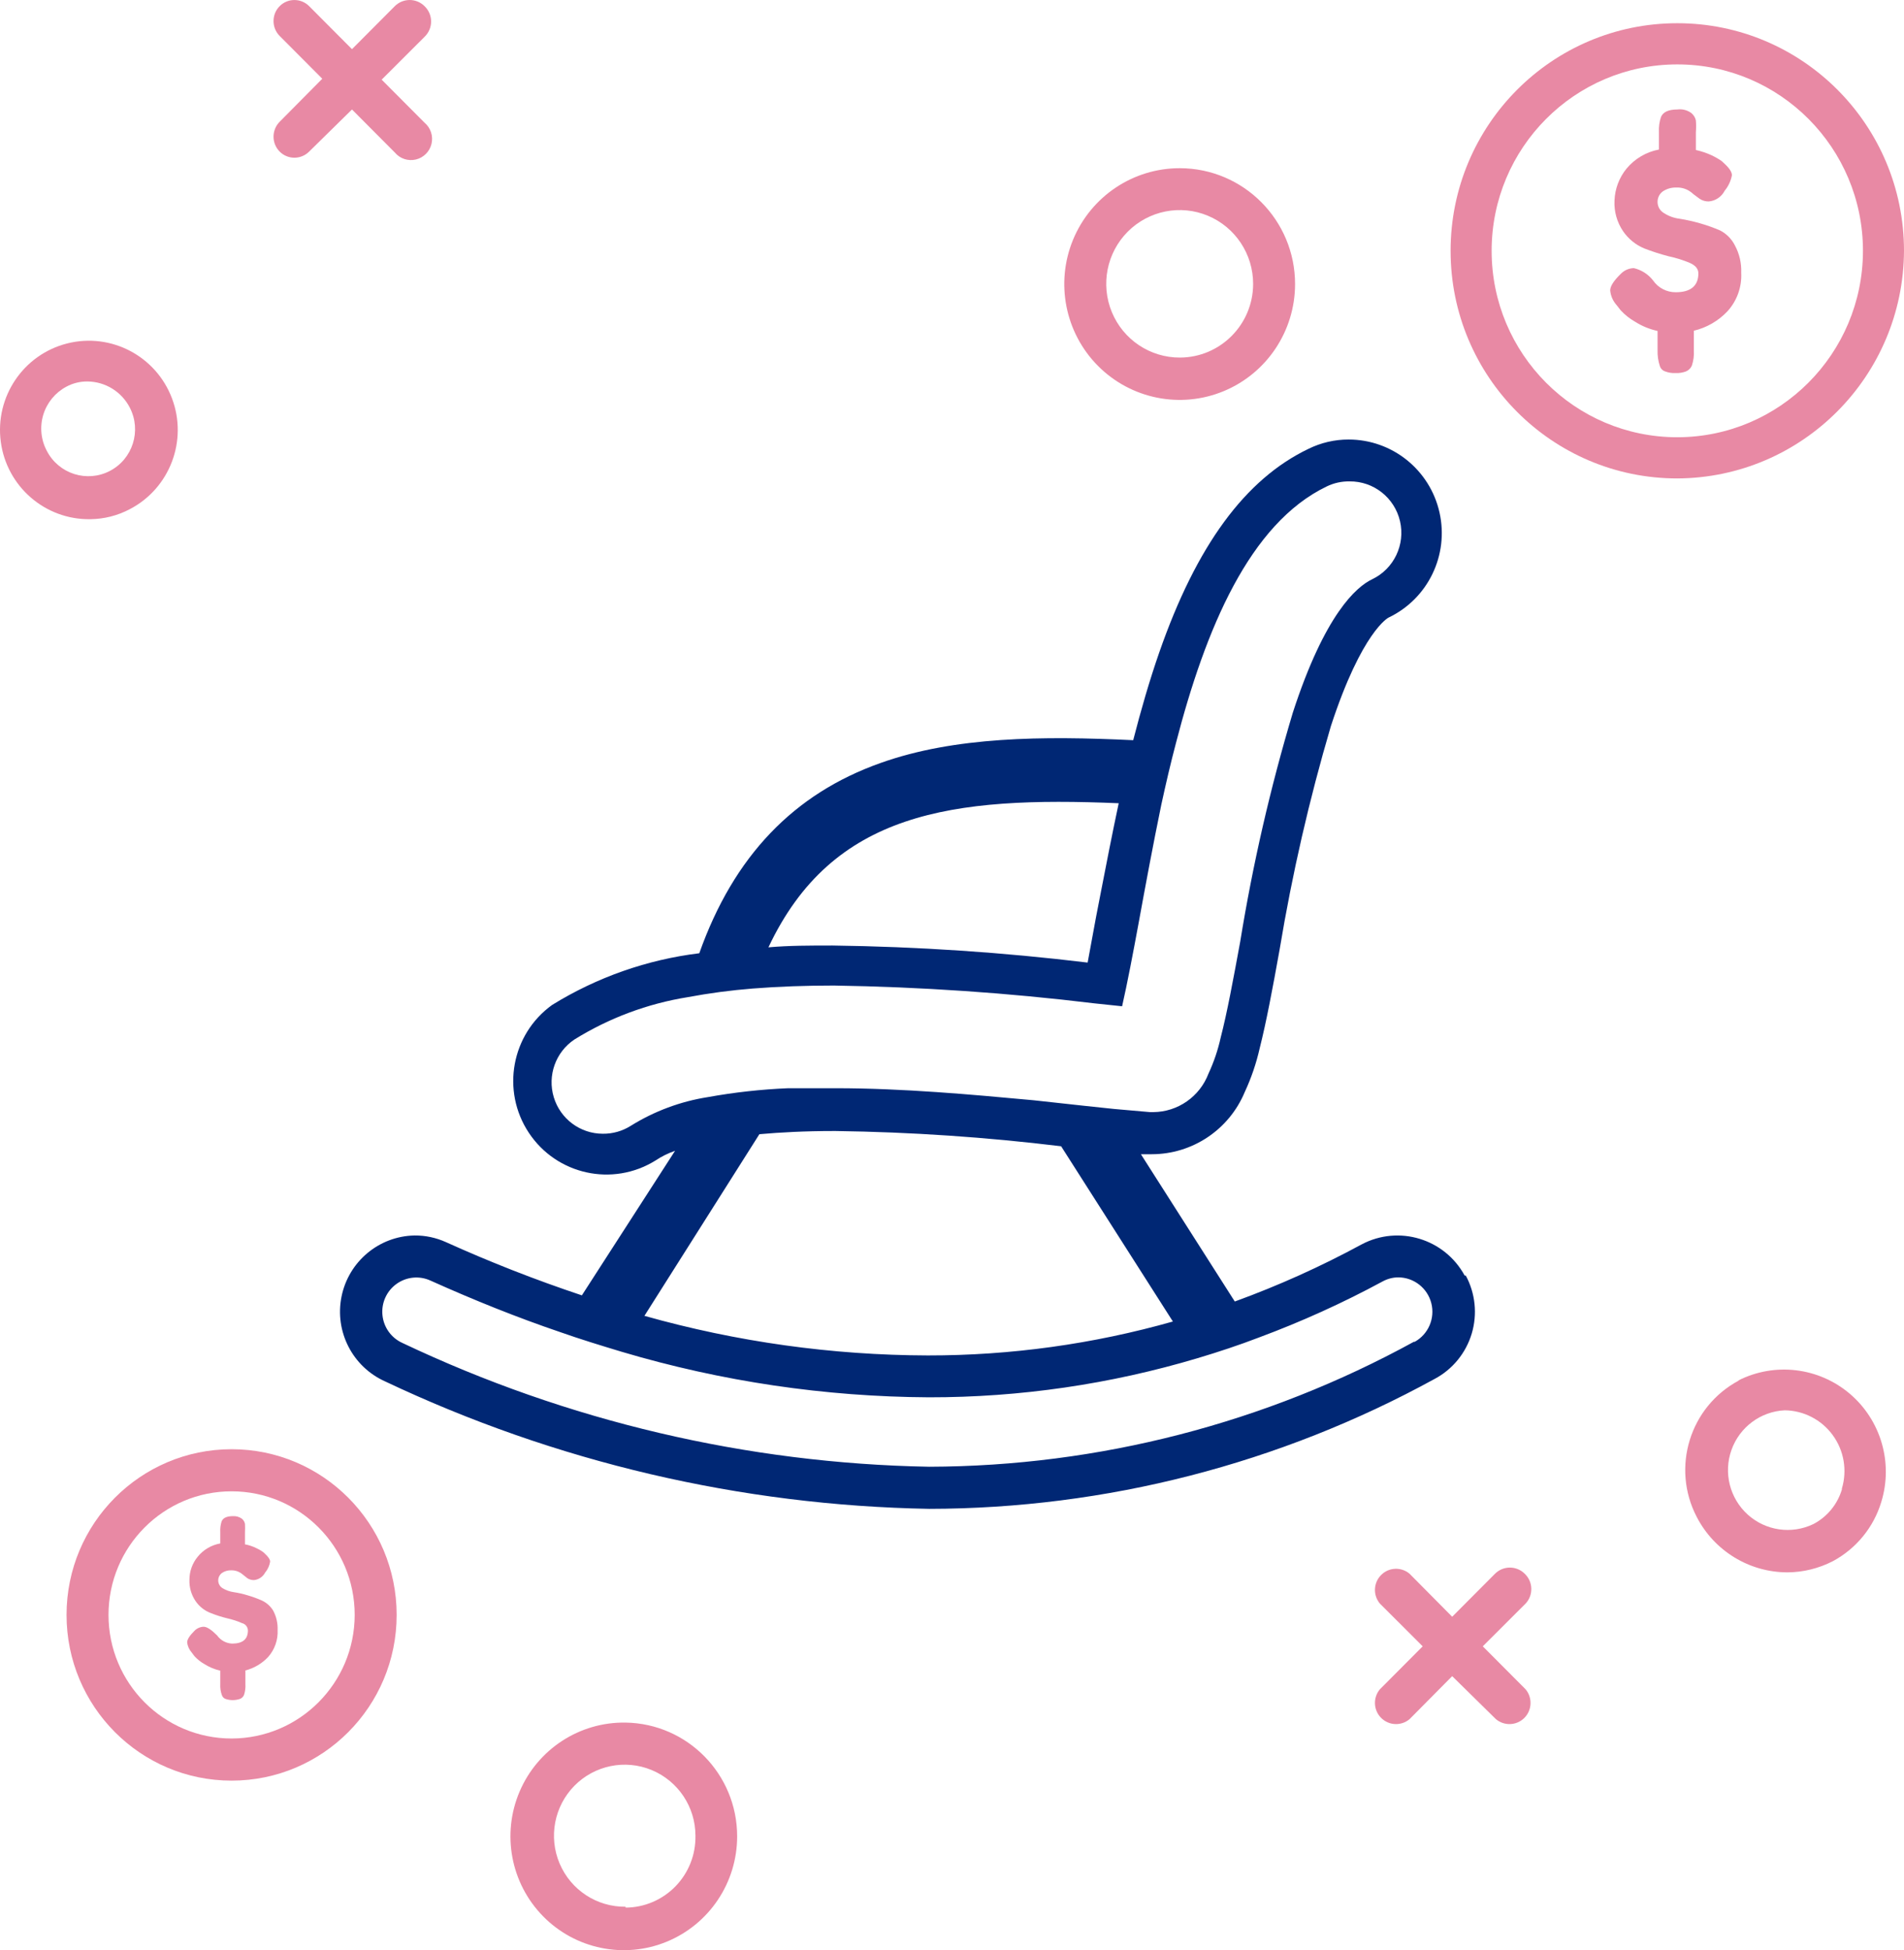 <svg xmlns="http://www.w3.org/2000/svg" width="83" height="85" viewBox="0 0 83 85" fill="none"><path fill-rule="evenodd" clip-rule="evenodd" d="M63.848 55.596C62.973 53.989 60.975 53.383 59.361 54.236C57.58 55.202 55.73 56.035 53.827 56.727L49.735 50.308H49.953H50.21C51.98 50.306 53.577 49.239 54.261 47.599C54.547 46.986 54.765 46.344 54.914 45.685C55.2 44.554 55.477 43.086 55.783 41.379C56.328 38.092 57.074 34.842 58.017 31.647C59.371 27.51 60.527 26.915 60.537 26.915C62.251 26.095 63.17 24.193 62.751 22.334C62.332 20.475 60.686 19.156 58.788 19.157C58.181 19.156 57.583 19.295 57.038 19.564C54.281 20.883 52.157 23.78 50.536 28.433C50.111 29.653 49.735 30.953 49.399 32.262C45.446 32.074 41.622 32.103 38.39 33.254C34.605 34.593 31.986 37.312 30.484 41.548C28.209 41.826 26.022 42.595 24.07 43.8C22.291 45.079 21.841 47.544 23.053 49.373C24.265 51.203 26.704 51.739 28.567 50.586C28.834 50.407 29.123 50.264 29.427 50.159L25.365 56.459C23.35 55.787 21.371 55.012 19.435 54.137C19.007 53.944 18.541 53.845 18.071 53.849C16.52 53.878 15.197 54.985 14.888 56.512C14.58 58.038 15.369 59.575 16.787 60.209C24.212 63.726 32.296 65.619 40.505 65.764C48.207 65.754 55.784 63.806 62.543 60.099C63.32 59.685 63.9 58.976 64.155 58.131C64.409 57.285 64.316 56.372 63.897 55.596H63.848ZM47.976 38.955L47.976 38.955C47.909 39.298 47.844 39.637 47.779 39.97L47.413 41.955C43.723 41.508 40.011 41.26 36.295 41.211C35.307 41.211 34.388 41.211 33.498 41.29C36.285 35.377 41.493 34.703 48.767 35.01C48.479 36.361 48.222 37.687 47.976 38.955ZM26.274 49.415C26.707 49.421 27.133 49.3 27.499 49.068C28.525 48.43 29.668 48.005 30.86 47.818C32.016 47.609 33.184 47.48 34.358 47.431H36.334H36.433C39.355 47.431 42.372 47.708 44.931 47.944L44.932 47.944L45.071 47.957L47.245 48.195L48.559 48.334L50.131 48.472H50.279C51.346 48.462 52.299 47.797 52.68 46.796C52.915 46.291 53.094 45.762 53.214 45.218C53.491 44.147 53.758 42.709 54.064 41.042C54.611 37.669 55.377 34.335 56.357 31.062C57.75 26.776 59.124 25.575 59.816 25.248C60.762 24.795 61.268 23.742 61.03 22.716C60.792 21.691 59.876 20.969 58.827 20.982C58.485 20.977 58.147 21.051 57.839 21.2C54.469 22.817 52.552 27.411 51.267 32.371C51.03 33.264 50.822 34.167 50.625 35.07C50.259 36.845 49.933 38.601 49.636 40.228C49.409 41.459 49.142 42.867 48.915 43.859L47.69 43.73C43.927 43.273 40.144 43.015 36.354 42.956C35.139 42.956 33.953 42.996 32.816 43.086C31.865 43.161 30.918 43.287 29.98 43.462C28.228 43.744 26.548 44.371 25.039 45.308C24.221 45.856 23.856 46.876 24.14 47.821C24.424 48.766 25.291 49.413 26.274 49.415ZM33.103 49.435C34.012 49.355 35.079 49.296 36.344 49.296H36.433C39.717 49.341 42.996 49.563 46.257 49.961L51.129 57.599C47.653 58.584 44.057 59.081 40.446 59.078C36.269 59.067 32.113 58.486 28.092 57.352L33.103 49.435ZM40.505 63.929C47.89 63.907 55.152 62.035 61.634 58.483H61.673C62.266 58.152 62.562 57.463 62.395 56.803C62.228 56.144 61.639 55.681 60.962 55.675C60.72 55.675 60.482 55.737 60.27 55.853C58.534 56.792 56.734 57.607 54.884 58.294C54.005 58.631 53.105 58.929 52.206 59.197C48.405 60.332 44.46 60.907 40.495 60.903C35.961 60.879 31.452 60.211 27.104 58.919C26.215 58.651 25.305 58.373 24.406 58.056C22.538 57.421 20.661 56.667 18.763 55.814C18.279 55.594 17.716 55.65 17.284 55.961C16.853 56.271 16.619 56.789 16.672 57.32C16.724 57.85 17.054 58.312 17.538 58.532C24.726 61.943 32.555 63.783 40.505 63.929Z" fill="#002774"></path><path d="M74.995 10.05C74.706 9.924 74.409 9.818 74.105 9.732C73.813 9.649 73.516 9.582 73.216 9.534C72.973 9.504 72.74 9.42 72.534 9.286C72.364 9.187 72.259 9.006 72.257 8.809C72.252 8.626 72.337 8.451 72.485 8.343C72.657 8.227 72.861 8.168 73.068 8.174C73.269 8.164 73.469 8.216 73.641 8.323C73.705 8.363 73.764 8.41 73.819 8.462L74.086 8.661C74.205 8.742 74.347 8.784 74.491 8.78C74.786 8.754 75.047 8.578 75.183 8.313C75.343 8.119 75.452 7.887 75.499 7.639C75.499 7.5 75.39 7.331 75.163 7.123L75.044 7.014C74.906 6.92 74.76 6.837 74.609 6.766C74.391 6.666 74.162 6.59 73.927 6.538V5.764C73.941 5.592 73.941 5.42 73.927 5.248C73.898 5.118 73.825 5.002 73.72 4.92C73.545 4.796 73.33 4.743 73.117 4.772C72.735 4.772 72.498 4.881 72.406 5.099C72.335 5.313 72.305 5.539 72.317 5.764V6.518C71.763 6.622 71.264 6.917 70.903 7.351C70.583 7.744 70.399 8.232 70.38 8.74C70.356 9.216 70.488 9.686 70.755 10.079C70.982 10.409 71.297 10.667 71.664 10.823C72.016 10.96 72.376 11.076 72.742 11.171C73.056 11.237 73.364 11.333 73.661 11.458C73.908 11.567 74.036 11.716 74.036 11.915C74.036 12.46 73.7 12.738 73.048 12.738C72.654 12.74 72.284 12.547 72.06 12.222C71.85 11.952 71.553 11.762 71.22 11.686C71.002 11.693 70.796 11.785 70.647 11.944C70.34 12.242 70.192 12.48 70.192 12.659C70.214 12.895 70.311 13.117 70.469 13.294L70.647 13.522C70.828 13.718 71.037 13.886 71.269 14.018C71.572 14.211 71.906 14.349 72.257 14.425V15.268C72.25 15.5 72.284 15.732 72.356 15.952C72.391 16.067 72.48 16.156 72.593 16.19C72.735 16.244 72.887 16.267 73.038 16.26C73.193 16.267 73.347 16.244 73.493 16.19C73.607 16.143 73.698 16.055 73.75 15.942C73.822 15.729 73.853 15.503 73.839 15.278V14.415C74.397 14.282 74.905 13.989 75.301 13.571C75.72 13.113 75.937 12.505 75.904 11.885C75.92 11.47 75.825 11.059 75.627 10.694C75.488 10.419 75.267 10.194 74.995 10.05Z" fill="#E889A4"></path><path d="M11.42 69.762C11.218 69.671 11.01 69.595 10.797 69.534C10.597 69.472 10.392 69.426 10.185 69.395C10.017 69.371 9.856 69.314 9.71 69.227C9.59 69.157 9.515 69.029 9.513 68.889C9.511 68.761 9.57 68.64 9.671 68.562C9.79 68.48 9.932 68.439 10.076 68.443C10.219 68.438 10.36 68.476 10.481 68.552C10.523 68.579 10.563 68.608 10.6 68.641L10.787 68.79C10.873 68.844 10.973 68.872 11.074 68.869C11.28 68.848 11.461 68.725 11.558 68.542C11.672 68.406 11.747 68.241 11.776 68.066C11.776 67.973 11.697 67.854 11.539 67.709L11.46 67.639C11.366 67.573 11.267 67.517 11.163 67.471C11.01 67.396 10.847 67.342 10.679 67.312V66.786C10.686 66.664 10.686 66.541 10.679 66.419C10.662 66.329 10.613 66.247 10.54 66.191C10.428 66.112 10.292 66.074 10.155 66.082C9.888 66.082 9.72 66.161 9.661 66.31C9.613 66.46 9.593 66.618 9.602 66.776V67.272C9.212 67.341 8.861 67.549 8.613 67.858C8.385 68.138 8.259 68.488 8.258 68.85C8.245 69.181 8.338 69.508 8.524 69.782C8.682 70.015 8.906 70.195 9.167 70.298C9.408 70.395 9.655 70.475 9.908 70.536C10.128 70.585 10.343 70.654 10.55 70.745C10.697 70.78 10.803 70.91 10.807 71.062C10.807 71.449 10.58 71.637 10.116 71.637C9.855 71.625 9.615 71.493 9.463 71.28C9.216 71.032 9.018 70.903 8.88 70.903C8.727 70.907 8.581 70.971 8.475 71.082C8.267 71.29 8.159 71.459 8.159 71.578C8.176 71.744 8.245 71.9 8.356 72.024L8.475 72.183C8.601 72.321 8.748 72.438 8.91 72.53C9.123 72.664 9.357 72.761 9.602 72.818V73.403C9.593 73.565 9.616 73.727 9.671 73.879C9.695 73.957 9.753 74.019 9.829 74.048C10.034 74.118 10.256 74.118 10.461 74.048C10.543 74.016 10.607 73.951 10.639 73.87C10.688 73.719 10.708 73.561 10.698 73.403V72.808C11.076 72.71 11.419 72.507 11.687 72.223C11.975 71.899 12.124 71.475 12.102 71.042C12.113 70.753 12.048 70.465 11.914 70.209C11.798 70.013 11.626 69.858 11.42 69.762Z" fill="#E889A4"></path><path fill-rule="evenodd" clip-rule="evenodd" d="M73.118 1.012C78.576 1.012 83 5.453 83 10.932C82.973 16.4 78.564 20.826 73.118 20.853C67.659 20.853 63.235 16.412 63.235 10.932C63.235 5.453 67.659 1.012 73.118 1.012ZM65.024 10.932C65.024 15.42 68.647 19.058 73.118 19.058C77.585 19.052 81.206 15.418 81.211 10.932C81.211 6.445 77.588 2.807 73.118 2.807C68.647 2.807 65.024 6.445 65.024 10.932Z" fill="#E889A4"></path><path fill-rule="evenodd" clip-rule="evenodd" d="M2.901 70.387C2.901 66.399 6.122 63.165 10.096 63.165C14.069 63.165 17.291 66.399 17.291 70.387C17.291 74.376 14.069 77.61 10.096 77.61C6.122 77.61 2.901 74.376 2.901 70.387ZM4.73 70.387C4.73 73.362 7.132 75.774 10.096 75.774C13.057 75.769 15.457 73.36 15.462 70.387C15.462 67.412 13.06 65 10.096 65C7.132 65 4.73 67.412 4.73 70.387Z" fill="#E889A4"></path><path fill-rule="evenodd" clip-rule="evenodd" d="M46.78 10.442C47.562 8.555 49.399 7.327 51.435 7.331C54.209 7.337 56.455 9.596 56.455 12.381C56.455 14.424 55.228 16.266 53.348 17.047C51.467 17.828 49.302 17.394 47.864 15.948C46.427 14.502 45.999 12.328 46.78 10.442ZM48.469 13.606C48.967 14.808 50.138 15.589 51.435 15.585C53.196 15.58 54.621 14.148 54.627 12.381C54.631 11.079 53.852 9.903 52.655 9.403C51.458 8.903 50.078 9.178 49.161 10.098C48.244 11.019 47.971 12.404 48.469 13.606Z" fill="#E889A4"></path><path fill-rule="evenodd" clip-rule="evenodd" d="M22.651 78.086C23.441 76.235 25.267 75.047 27.272 75.08C29.97 75.123 32.135 77.331 32.134 80.04C32.134 82.053 30.921 83.867 29.065 84.63C27.209 85.393 25.078 84.954 23.671 83.519C22.264 82.083 21.861 79.937 22.651 78.086ZM24.395 81.223C24.885 82.378 26.021 83.122 27.272 83.106V83.145C28.091 83.14 28.875 82.806 29.447 82.216C30.019 81.627 30.332 80.833 30.316 80.01C30.316 78.755 29.56 77.624 28.403 77.147C27.246 76.67 25.917 76.943 25.038 77.836C24.16 78.73 23.905 80.067 24.395 81.223Z" fill="#E889A4"></path><path d="M66.466 68.592C66.108 68.235 65.53 68.235 65.172 68.592L63.304 70.467L61.446 68.592C61.081 68.285 60.543 68.309 60.207 68.647C59.87 68.985 59.846 69.525 60.151 69.891L62.019 71.756L60.151 73.631C59.846 73.998 59.87 74.538 60.207 74.876C60.543 75.213 61.081 75.237 61.446 74.931L63.304 73.056L65.211 74.931C65.576 75.237 66.114 75.213 66.451 74.876C66.787 74.538 66.811 73.998 66.506 73.631L64.638 71.756L66.506 69.891C66.851 69.521 66.833 68.94 66.466 68.592Z" fill="#E889A4"></path><path d="M18.506 0.268C18.148 -0.089 17.57 -0.089 17.211 0.268L15.344 2.143L13.476 0.268C13.121 -0.088 12.546 -0.088 12.191 0.268C11.835 0.627 11.835 1.208 12.191 1.567L14.049 3.432L12.191 5.307C11.835 5.667 11.835 6.247 12.191 6.607C12.546 6.963 13.121 6.963 13.476 6.607L15.344 4.772L17.211 6.647C17.434 6.915 17.789 7.033 18.128 6.953C18.466 6.872 18.731 6.607 18.811 6.267C18.891 5.927 18.773 5.571 18.506 5.347L16.638 3.472L18.506 1.607C18.689 1.433 18.793 1.191 18.793 0.937C18.793 0.684 18.689 0.442 18.506 0.268Z" fill="#E889A4"></path><path fill-rule="evenodd" clip-rule="evenodd" d="M73.967 66.121C72.842 63.968 73.664 61.306 75.805 60.169H75.776C77.364 59.367 79.275 59.594 80.634 60.745C81.992 61.897 82.534 63.751 82.012 65.457C81.679 66.568 80.917 67.5 79.897 68.046C79.285 68.361 78.608 68.528 77.92 68.532C76.258 68.531 74.734 67.602 73.967 66.121ZM79.047 66.429C79.648 66.115 80.097 65.572 80.292 64.921V64.881C80.531 64.085 80.384 63.223 79.894 62.552C79.405 61.881 78.63 61.48 77.802 61.469C76.75 61.519 75.833 62.202 75.479 63.197C75.124 64.192 75.404 65.304 76.185 66.012C76.967 66.72 78.097 66.885 79.047 66.429Z" fill="#E889A4"></path><path fill-rule="evenodd" clip-rule="evenodd" d="M7.496 17.359C8.194 19.205 7.404 21.283 5.659 22.192C5.128 22.473 4.539 22.623 3.939 22.629C1.972 22.662 0.293 21.21 0.034 19.253C-0.225 17.296 1.018 15.454 2.925 14.97C4.831 14.486 6.797 15.514 7.496 17.359ZM1.887 18.077C1.728 18.602 1.783 19.169 2.042 19.653C2.56 20.655 3.79 21.046 4.789 20.526C5.788 20.005 6.177 18.77 5.659 17.768C5.302 17.072 4.59 16.633 3.811 16.627C3.49 16.623 3.174 16.702 2.891 16.855C2.408 17.112 2.047 17.552 1.887 18.077Z" fill="#E889A4"></path></svg>